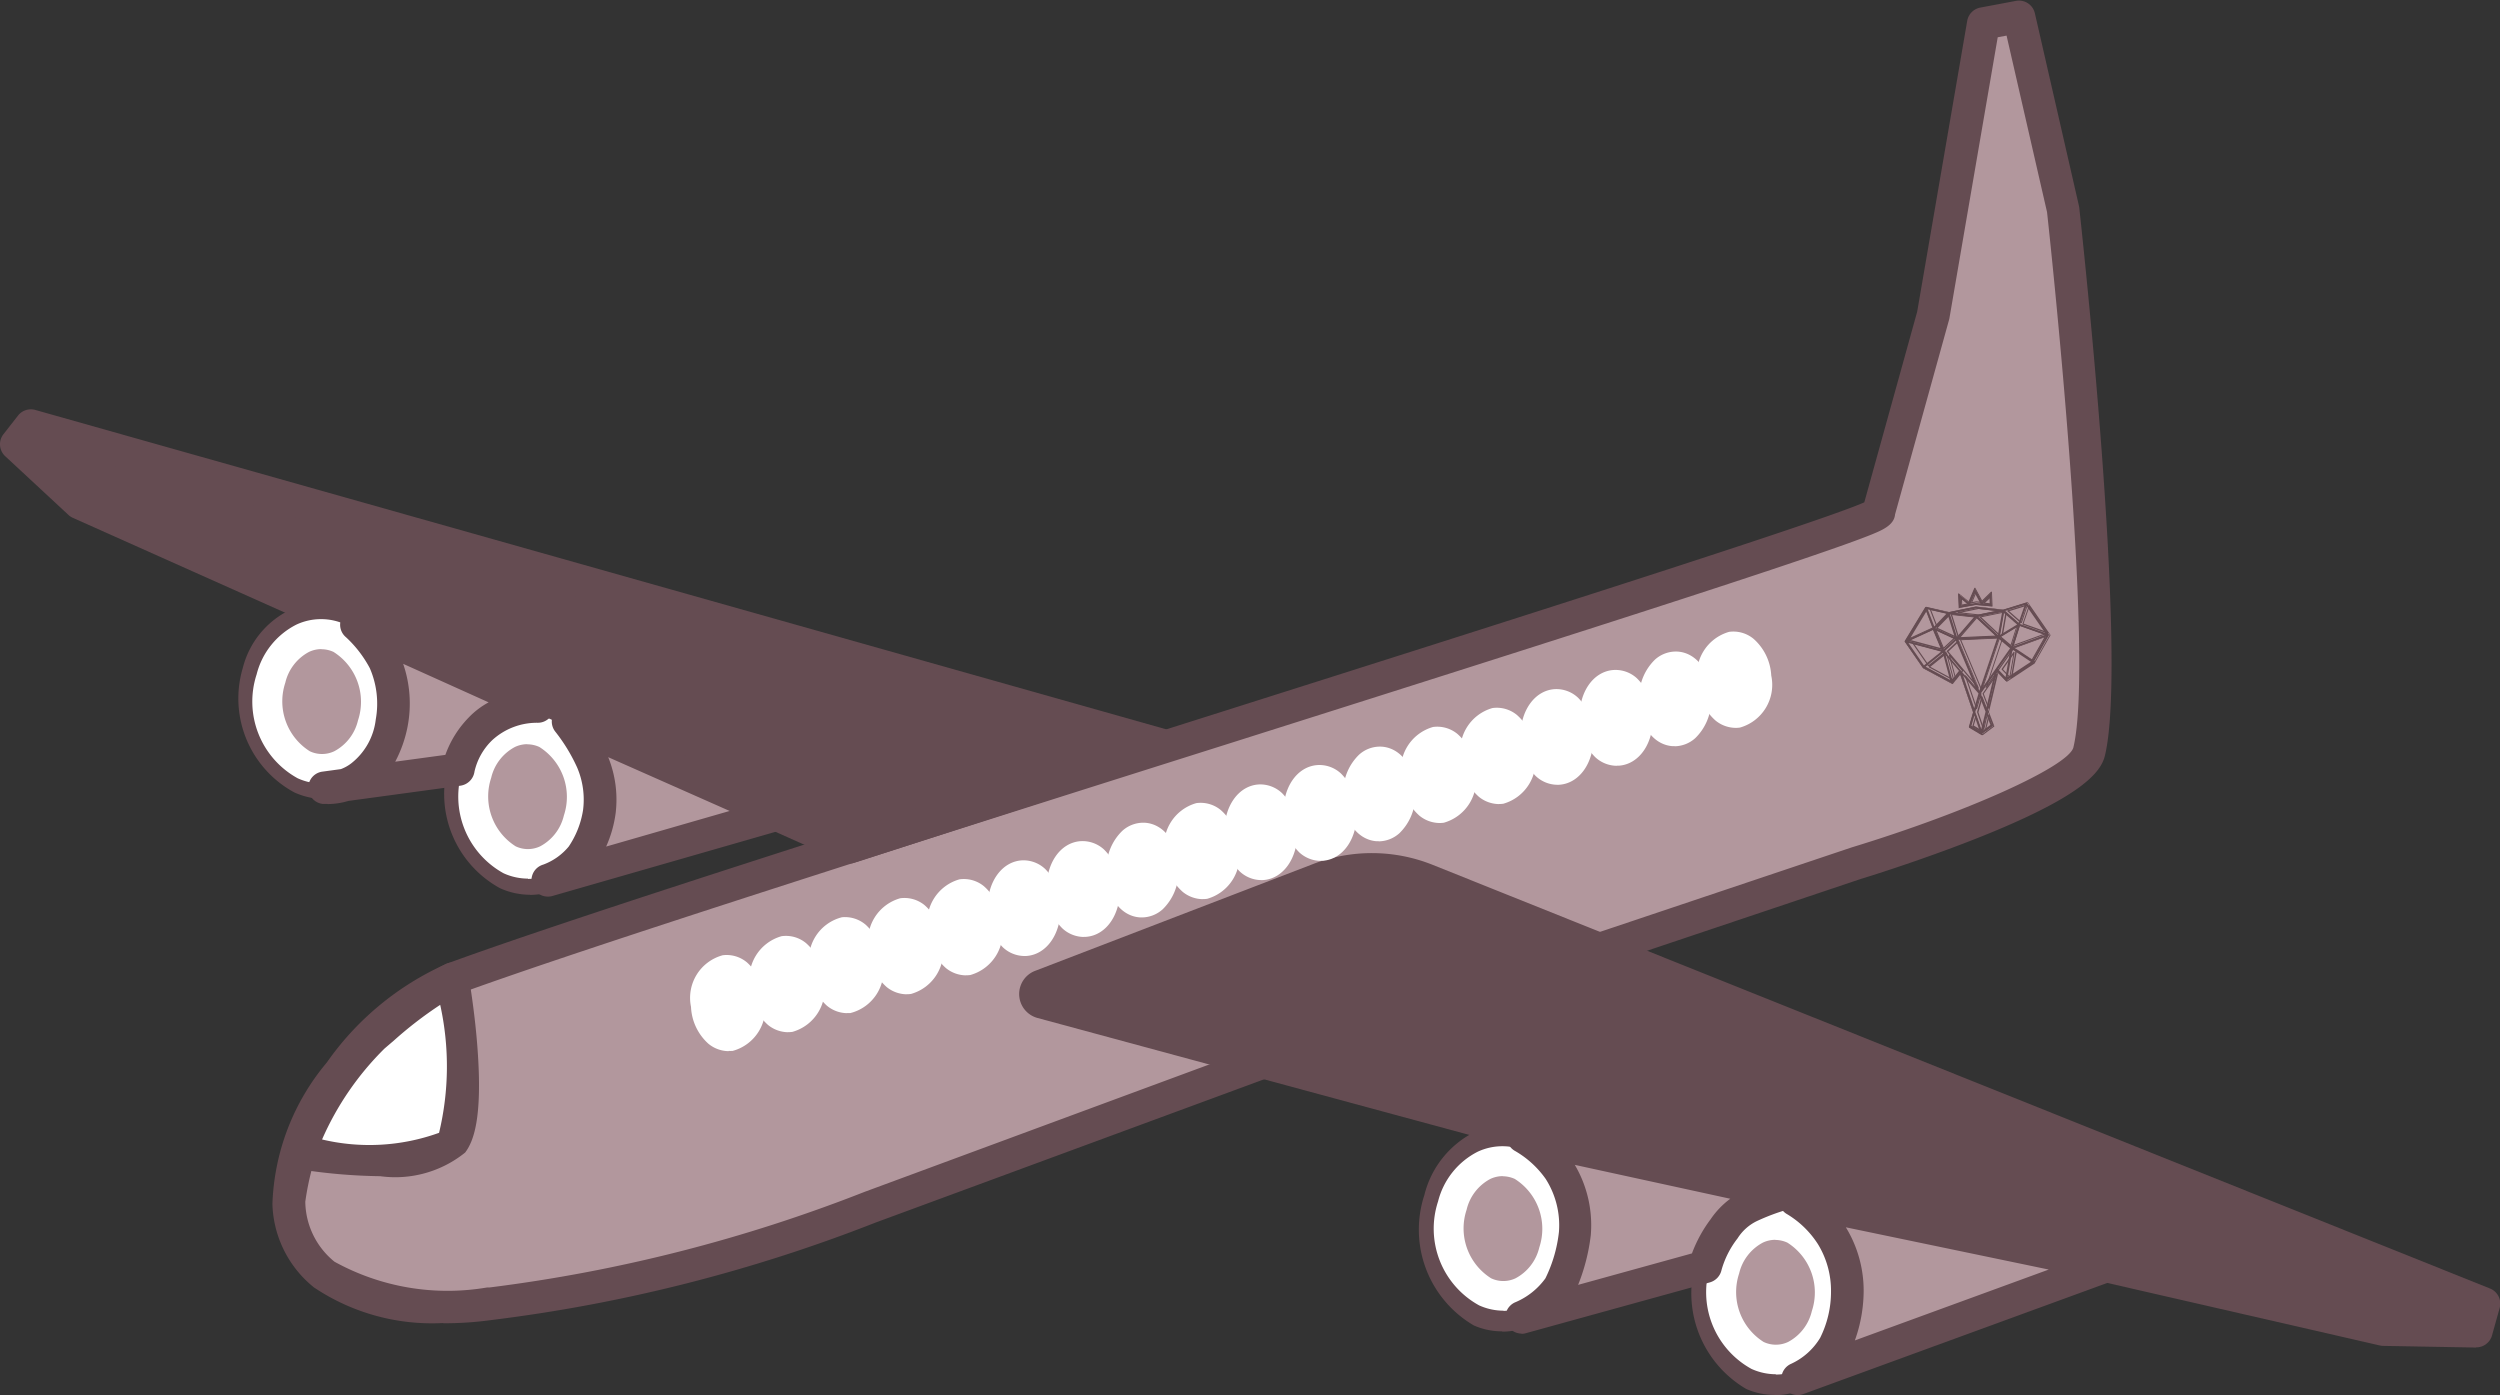 <?xml version="1.0" encoding="UTF-8"?>
<svg xmlns="http://www.w3.org/2000/svg" xmlns:xlink="http://www.w3.org/1999/xlink" id="Gruppe_87" data-name="Gruppe 87" width="42.123" height="23.506" viewBox="0 0 42.123 23.506">
  <rect x="0" y="0" width="42.123" height="23.506" fill="#333333" stroke="none"/>
  <defs>
    <clipPath id="clip-path">
      <rect id="Rechteck_44" data-name="Rechteck 44" width="42.123" height="23.506" fill="none"></rect>
    </clipPath>
  </defs>
  <g id="Gruppe_86" data-name="Gruppe 86" clip-path="url(#clip-path)">
    <path id="Pfad_4778" data-name="Pfad 4778" d="M75.325,18.712l-5.789,1.943L63,23.072A26.593,26.593,0,0,1,56.591,24.7s-3.246.517-3.38-1.7c-.079-1.312,1.458-3.3,2.761-3.774C60.51,17.566,80.059,11.61,80,11.371l.923-3.328.845-4.919.6-.113L83.1,6.258s.831,7.518.438,9.134c-.18.738-3.915,1.876-3.915,1.876Z" transform="translate(-48.342 -2.736)" fill="#b2979d" fill-rule="evenodd"></path>
    <path id="Pfad_4779" data-name="Pfad 4779" d="M53.077,22.292a3.571,3.571,0,0,1-2.179-.6,1.869,1.869,0,0,1-.7-1.407,3.911,3.911,0,0,1,.916-2.382,4.881,4.881,0,0,1,2.025-1.667c2.18-.8,7.713-2.55,13.064-4.246,4.961-1.572,10.083-3.2,10.817-3.526l.891-3.212.843-4.9a.275.275,0,0,1,.22-.224l.6-.113a.275.275,0,0,1,.32.209l.743,3.247a.272.272,0,0,1,.005.031c.034.309.832,7.585.432,9.23-.068.279-.379.692-2.191,1.406-.955.376-1.9.666-1.911.668l-4.294,1.442-.088-.261.088.261-5.789,1.944L60.359,20.6a26.621,26.621,0,0,1-6.481,1.643,5.81,5.81,0,0,1-.8.053M77.538,8.668c-.015.184-.227.269-.4.34-.154.062-.377.144-.681.25-.55.192-1.348.458-2.439.813-2.033.661-4.758,1.525-7.644,2.439C61.028,14.2,55.5,15.956,53.332,16.748a4.554,4.554,0,0,0-2.58,3.5,1.323,1.323,0,0,0,.492,1.011,3.945,3.945,0,0,0,2.57.434l.04,0a26.164,26.164,0,0,0,6.324-1.612l6.529-2.413,10.1-3.39c1.933-.589,3.64-1.358,3.735-1.681.369-1.516-.4-8.639-.443-9.023L79.417.6l-.149.028-.813,4.73a.267.267,0,0,1-.006.027Zm-.543.037h0m0,0h0m0,0h0Zm0,0h0Zm0,0h0Zm0,0h0m0,0h0m0,0h0Zm0,0h0m0,0h0" transform="translate(-45.608 0)" fill="#654c52"></path>
    <path id="Pfad_4780" data-name="Pfad 4780" d="M17.053,85.5,4.074,79.7,3.01,78.713l.24-.315,19.086,5.39Z" transform="translate(-2.735 -71.229)" fill="#654c52" fill-rule="evenodd"></path>
    <path id="Pfad_4781" data-name="Pfad 4781" d="M14.318,83.042a.275.275,0,0,1-.112-.024l-12.979-5.8a.274.274,0,0,1-.075-.05L.088,76.18a.275.275,0,0,1-.032-.368L.3,75.5a.275.275,0,0,1,.294-.1l19.086,5.39a.275.275,0,0,1,.01.527L14.4,83.029a.273.273,0,0,1-.085.013M1.494,76.734l12.841,5.738,4.319-1.4L.706,76Z" transform="translate(0 -68.493)" fill="#654c52"></path>
    <path id="Pfad_4782" data-name="Pfad 4782" d="M190.854,162.19a.143.143,0,0,0,.014.271l7.994,2.165,14.613,3.353,1.562.028.129-.462-17.812-7.137a2.488,2.488,0,0,0-1.816-.014l-4.684,1.8" transform="translate(-173.318 -145.577)" fill="#654c52" fill-rule="evenodd"></path>
    <path id="Pfad_4783" data-name="Pfad 4783" d="M212.3,165.542H212.3l-1.562-.028a.275.275,0,0,1-.057-.007l-14.613-3.353-.01,0-7.994-2.165a.418.418,0,0,1-.04-.794h0l4.684-1.8a2.755,2.755,0,0,1,2.017.015l17.812,7.137a.275.275,0,0,1,.163.33l-.129.462a.275.275,0,0,1-.265.2m-1.528-.578,1.32.024.005-.019-17.583-7.045a2.205,2.205,0,0,0-1.615-.012l-4.3,1.65,7.6,2.057Z" transform="translate(-170.583 -142.837)" fill="#654c52"></path>
    <path id="Pfad_4784" data-name="Pfad 4784" d="M47.678,113.432a1.6,1.6,0,0,1,.76,1.873,1.121,1.121,0,0,1-1.527.843,1.6,1.6,0,0,1-.76-1.873,1.121,1.121,0,0,1,1.527-.843" transform="translate(-41.873 -102.973)" fill="#b2979d" fill-rule="evenodd"></path>
    <path id="Pfad_4785" data-name="Pfad 4785" d="M45.429,114.514a1.238,1.238,0,0,1-.51-.112,1.8,1.8,0,0,1-.866-2.1,1.489,1.489,0,0,1,.775-.965,1.2,1.2,0,0,1,1.017,0,1.8,1.8,0,0,1,.866,2.1,1.489,1.489,0,0,1-.775.965,1.2,1.2,0,0,1-.507.113m-.094-2.9a.81.81,0,0,0-.344.077,1.1,1.1,0,0,0-.567.719,1.4,1.4,0,0,0,.653,1.644.822.822,0,0,0,.695,0,1.1,1.1,0,0,0,.567-.719,1.4,1.4,0,0,0-.653-1.644.853.853,0,0,0-.351-.077" transform="translate(-39.961 -101.051)" fill="#654c52"></path>
    <path id="Pfad_4786" data-name="Pfad 4786" d="M265.229,209.494a1.678,1.678,0,0,1,.731,1.975,1.176,1.176,0,0,1-1.556.945,1.678,1.678,0,0,1-.731-1.975,1.176,1.176,0,0,1,1.556-.945" transform="translate(-239.496 -190.256)" fill="#b2979d" fill-rule="evenodd"></path>
    <path id="Pfad_4787" data-name="Pfad 4787" d="M262.974,210.846a1.168,1.168,0,0,1-.48-.1,1.869,1.869,0,0,1-.833-2.195,1.623,1.623,0,0,1,.834-1.057,1.156,1.156,0,0,1,.977-.007,1.869,1.869,0,0,1,.833,2.195,1.623,1.623,0,0,1-.834,1.057,1.172,1.172,0,0,1-.5.112m.017-3.1a.8.8,0,0,0-.34.078,1.255,1.255,0,0,0-.633.821,1.491,1.491,0,0,0,.629,1.755.779.779,0,0,0,.668-.005,1.255,1.255,0,0,0,.633-.821,1.491,1.491,0,0,0-.629-1.755.8.8,0,0,0-.328-.072" transform="translate(-237.662 -188.414)" fill="#654c52"></path>
    <path id="Pfad_4788" data-name="Pfad 4788" d="M315.429,221.2a1.678,1.678,0,0,1,.731,1.975,1.176,1.176,0,0,1-1.556.945,1.678,1.678,0,0,1-.731-1.975,1.176,1.176,0,0,1,1.556-.945" transform="translate(-285.105 -200.892)" fill="#b2979d" fill-rule="evenodd"></path>
    <path id="Pfad_4789" data-name="Pfad 4789" d="M313.174,222.554a1.167,1.167,0,0,1-.48-.1,1.869,1.869,0,0,1-.833-2.195,1.622,1.622,0,0,1,.834-1.057,1.157,1.157,0,0,1,.977-.007,1.869,1.869,0,0,1,.833,2.195,1.623,1.623,0,0,1-.834,1.057,1.171,1.171,0,0,1-.5.112m.017-3.1a.8.8,0,0,0-.34.078,1.255,1.255,0,0,0-.633.821,1.491,1.491,0,0,0,.628,1.755.78.78,0,0,0,.668-.005,1.255,1.255,0,0,0,.633-.821,1.491,1.491,0,0,0-.628-1.755.8.8,0,0,0-.328-.073" transform="translate(-283.271 -199.051)" fill="#654c52"></path>
    <path id="Pfad_4790" data-name="Pfad 4790" d="M85.607,130.808a1.611,1.611,0,0,1,.756,1.886,1.127,1.127,0,0,1-1.531.856,1.61,1.61,0,0,1-.756-1.886,1.127,1.127,0,0,1,1.531-.856" transform="translate(-76.33 -118.761)" fill="#b2979d" fill-rule="evenodd"></path>
    <path id="Pfad_4791" data-name="Pfad 4791" d="M83.357,131.924a1.229,1.229,0,0,1-.506-.111,1.81,1.81,0,0,1-.862-2.114,1.506,1.506,0,0,1,.783-.977,1.2,1.2,0,0,1,1.012,0,1.81,1.81,0,0,1,.862,2.114,1.506,1.506,0,0,1-.783.977,1.192,1.192,0,0,1-.506.113m-.08-2.929a.81.81,0,0,0-.343.077,1.123,1.123,0,0,0-.575.732,1.415,1.415,0,0,0,.65,1.658.818.818,0,0,0,.691,0,1.123,1.123,0,0,0,.575-.732,1.415,1.415,0,0,0-.65-1.658.846.846,0,0,0-.348-.076" transform="translate(-74.427 -116.848)" fill="#654c52"></path>
    <path id="Pfad_4792" data-name="Pfad 4792" d="M50.583,116.88a1.235,1.235,0,0,1,.552,1.452.865.865,0,0,1-1.155.683,1.235,1.235,0,0,1-.552-1.452.865.865,0,0,1,1.155-.683" transform="translate(-44.861 -106.131)" fill="#b2979d" fill-rule="evenodd"></path>
    <path id="Pfad_4793" data-name="Pfad 4793" d="M47.778,116.836a1,1,0,0,1-.411-.09,1.475,1.475,0,0,1-.691-1.75,1.292,1.292,0,0,1,.67-.839.983.983,0,0,1,.831,0h0a1.475,1.475,0,0,1,.691,1.75,1.292,1.292,0,0,1-.669.839.992.992,0,0,1-.42.094m-.012-2.27a.489.489,0,0,0-.208.047.793.793,0,0,0-.4.52.994.994,0,0,0,.413,1.154.481.481,0,0,0,.412,0,.793.793,0,0,0,.4-.52.994.994,0,0,0-.413-1.154.494.494,0,0,0-.2-.045" transform="translate(-42.352 -103.633)" fill="#fff"></path>
    <path id="Pfad_4794" data-name="Pfad 4794" d="M88.521,134.39a1.235,1.235,0,0,1,.552,1.452.865.865,0,0,1-1.155.683,1.235,1.235,0,0,1-.552-1.452.865.865,0,0,1,1.155-.683" transform="translate(-79.33 -122.04)" fill="#b2979d" fill-rule="evenodd"></path>
    <path id="Pfad_4795" data-name="Pfad 4795" d="M85.716,134.346a1,1,0,0,1-.411-.09,1.475,1.475,0,0,1-.691-1.749,1.292,1.292,0,0,1,.67-.839.983.983,0,0,1,.831,0h0a1.475,1.475,0,0,1,.691,1.75,1.291,1.291,0,0,1-.67.839.992.992,0,0,1-.42.094m-.012-2.27a.49.49,0,0,0-.208.047.793.793,0,0,0-.4.52.994.994,0,0,0,.413,1.154.481.481,0,0,0,.412,0,.793.793,0,0,0,.4-.52.994.994,0,0,0-.413-1.154.494.494,0,0,0-.2-.045" transform="translate(-76.82 -119.542)" fill="#fff"></path>
    <path id="Pfad_4796" data-name="Pfad 4796" d="M268.2,214a1.235,1.235,0,0,1,.552,1.452.865.865,0,0,1-1.155.683,1.235,1.235,0,0,1-.552-1.452A.865.865,0,0,1,268.2,214" transform="translate(-242.578 -194.368)" fill="#b2979d" fill-rule="evenodd"></path>
    <path id="Pfad_4797" data-name="Pfad 4797" d="M265.4,213.953a1,1,0,0,1-.411-.09,1.474,1.474,0,0,1-.691-1.75,1.292,1.292,0,0,1,.669-.839.984.984,0,0,1,.831,0h0a1.475,1.475,0,0,1,.691,1.749,1.292,1.292,0,0,1-.67.839.991.991,0,0,1-.42.094m-.012-2.27a.489.489,0,0,0-.208.047.793.793,0,0,0-.4.52.993.993,0,0,0,.413,1.154.481.481,0,0,0,.412,0,.794.794,0,0,0,.4-.52.994.994,0,0,0-.413-1.154.5.5,0,0,0-.2-.045" transform="translate(-240.068 -191.869)" fill="#fff"></path>
    <path id="Pfad_4798" data-name="Pfad 4798" d="M318.4,225.705a1.235,1.235,0,0,1,.552,1.452.865.865,0,0,1-1.155.683,1.235,1.235,0,0,1-.552-1.452.865.865,0,0,1,1.155-.683" transform="translate(-288.187 -205.004)" fill="#b2979d" fill-rule="evenodd"></path>
    <path id="Pfad_4799" data-name="Pfad 4799" d="M315.6,225.661a1,1,0,0,1-.411-.09,1.475,1.475,0,0,1-.691-1.75,1.292,1.292,0,0,1,.67-.839.984.984,0,0,1,.831,0,1.475,1.475,0,0,1,.691,1.75,1.292,1.292,0,0,1-.669.839.99.99,0,0,1-.42.095m-.012-2.27a.49.49,0,0,0-.208.047.793.793,0,0,0-.4.52.994.994,0,0,0,.413,1.154.482.482,0,0,0,.412,0,.793.793,0,0,0,.4-.52.993.993,0,0,0-.413-1.154.494.494,0,0,0-.2-.045" transform="translate(-285.678 -202.506)" fill="#fff"></path>
    <path id="Pfad_4800" data-name="Pfad 4800" d="M59.85,117.9l2.249-.306a1.306,1.306,0,0,1,.37-.684,1.383,1.383,0,0,1,.964-.377l-3.042-1.371a2.221,2.221,0,0,1,.463.607,1.769,1.769,0,0,1,.121,1.041,1.377,1.377,0,0,1-.508.894.935.935,0,0,1-.618.2" transform="translate(-54.377 -104.628)" fill="#b2979d" fill-rule="evenodd"></path>
    <path id="Pfad_4801" data-name="Pfad 4801" d="M57.172,115.447c-.04,0-.066,0-.076,0a.274.274,0,0,1-.008-.545l.307-.042a.662.662,0,0,0,.179-.1,1.1,1.1,0,0,0,.409-.735,1.5,1.5,0,0,0-.1-.866,1.966,1.966,0,0,0-.4-.52.274.274,0,0,1,.3-.455l3.042,1.371a.274.274,0,0,1-.123.524,1.116,1.116,0,0,0-.755.292,1.058,1.058,0,0,0-.3.529.279.279,0,0,1-.235.239l-1.891.257a1.211,1.211,0,0,1-.348.053m-.047-.276h0Zm1.319-2.087a2.061,2.061,0,0,1,.075,1.055,2.13,2.13,0,0,1-.209.594l.845-.115a1.743,1.743,0,0,1,.39-.626,1.359,1.359,0,0,1,.339-.259Z" transform="translate(-51.652 -101.901)" fill="#654c52"></path>
    <path id="Pfad_4802" data-name="Pfad 4802" d="M100.953,135.622l3.863-1.111-3.524-1.563a3.144,3.144,0,0,1,.4.667,1.64,1.64,0,0,1,.122.847,1.766,1.766,0,0,1-.3.765,1.267,1.267,0,0,1-.564.395" transform="translate(-91.721 -120.79)" fill="#b2979d" fill-rule="evenodd"></path>
    <path id="Pfad_4803" data-name="Pfad 4803" d="M98.218,133.163a.275.275,0,0,1-.079-.539,1.01,1.01,0,0,0,.43-.305,1.518,1.518,0,0,0,.241-.614,1.374,1.374,0,0,0-.1-.718,2.9,2.9,0,0,0-.365-.6.275.275,0,0,1,.325-.425l3.524,1.563a.275.275,0,0,1-.035.516l-3.863,1.111a.275.275,0,0,1-.076.011m1.014-2.349a1.908,1.908,0,0,1,.126.937,2.036,2.036,0,0,1-.161.569l2.081-.6Z" transform="translate(-88.986 -118.056)" fill="#654c52"></path>
    <path id="Pfad_4804" data-name="Pfad 4804" d="M57.7,180.364a6.41,6.41,0,0,0-1.327.963,5.338,5.338,0,0,0-1.258,1.965s2.181.356,2.575-.17.01-2.758.01-2.758" transform="translate(-50.071 -163.87)" fill="#fff" fill-rule="evenodd"></path>
    <path id="Pfad_4805" data-name="Pfad 4805" d="M53.746,180.955a9.342,9.342,0,0,1-1.414-.125.275.275,0,0,1-.218-.355,5.55,5.55,0,0,1,1.342-2.091l.156-.133a5.809,5.809,0,0,1,1.223-.865.275.275,0,0,1,.4.2c0,.023.1.578.146,1.208.091,1.211-.075,1.585-.207,1.762a1.875,1.875,0,0,1-1.425.4m-.987-.62a3.452,3.452,0,0,0,1.972-.112,4.81,4.81,0,0,0,.019-2.156,6.565,6.565,0,0,0-.779.6l-.159.136a4.94,4.94,0,0,0-1.052,1.531" transform="translate(-47.336 -161.137)" fill="#654c52"></path>
    <path id="Pfad_4806" data-name="Pfad 4806" d="M280.373,212.452l3.1-.857a1.754,1.754,0,0,1,.318-.641,1.063,1.063,0,0,1,.419-.372,3.16,3.16,0,0,1,.594-.218l-4.407-.959a1.881,1.881,0,0,1,.608.556,1.723,1.723,0,0,1,.27,1.077,2.585,2.585,0,0,1-.27.9,1.471,1.471,0,0,1-.628.511" transform="translate(-254.734 -190.257)" fill="#b2979d" fill-rule="evenodd"></path>
    <path id="Pfad_4807" data-name="Pfad 4807" d="M277.637,209.992a.275.275,0,0,1-.1-.531,1.2,1.2,0,0,0,.5-.4,2.352,2.352,0,0,0,.228-.783,1.451,1.451,0,0,0-.224-.893,1.622,1.622,0,0,0-.51-.467.275.275,0,0,1,.187-.512l4.389.955a.246.246,0,0,1,.184.114.275.275,0,0,1-.191.432,3.516,3.516,0,0,0-.506.192.793.793,0,0,0-.319.288,1.547,1.547,0,0,0-.27.531.28.28,0,0,1-.2.212l-3.1.856a.272.272,0,0,1-.073.01m.9-2.847a2,2,0,0,1,.269,1.189,3.289,3.289,0,0,1-.213.833l1.918-.53a2.3,2.3,0,0,1,.317-.579,1.415,1.415,0,0,1,.329-.342Z" transform="translate(-251.998 -187.522)" fill="#654c52"></path>
    <path id="Pfad_4808" data-name="Pfad 4808" d="M330.807,224.125l5.23-1.912-5.274-1.1a1.849,1.849,0,0,1,.621.6,1.762,1.762,0,0,1,.26.945,2.009,2.009,0,0,1-.22.912,1.383,1.383,0,0,1-.615.55" transform="translate(-300.515 -200.894)" fill="#b2979d" fill-rule="evenodd"></path>
    <path id="Pfad_4809" data-name="Pfad 4809" d="M328.072,221.665a.275.275,0,0,1-.114-.526,1.116,1.116,0,0,0,.491-.438,1.737,1.737,0,0,0,.183-.777,1.5,1.5,0,0,0-.219-.8,1.589,1.589,0,0,0-.517-.505.275.275,0,0,1,.187-.511l5.274,1.1a.275.275,0,0,1,.038.528l-5.23,1.912a.276.276,0,0,1-.094.017m.811-2.827a2.046,2.046,0,0,1,.3,1.092,2.5,2.5,0,0,1-.148.814l3.267-1.194Z" transform="translate(-297.781 -198.159)" fill="#654c52"></path>
    <path id="Pfad_4810" data-name="Pfad 4810" d="M131.325,179.757c.15-.02.288.171.309.426s-.083.477-.233.5-.288-.171-.309-.426.083-.477.233-.5" transform="translate(-119.101 -163.318)" fill="#fff" fill-rule="evenodd"></path>
    <path id="Pfad_4811" data-name="Pfad 4811" d="M127.922,177.573a.541.541,0,0,1-.341-.124.886.886,0,0,1-.294-.622.744.744,0,0,1,.535-.87.533.533,0,0,1,.407.12.886.886,0,0,1,.294.622.744.744,0,0,1-.535.87.5.5,0,0,1-.066,0m-.055-1.272h0Z" transform="translate(-115.644 -159.862)" fill="#fff"></path>
    <path id="Pfad_4812" data-name="Pfad 4812" d="M142.243,176.266c.15-.022.29.167.313.422s-.08.478-.229.5-.29-.167-.313-.422.08-.478.229-.5" transform="translate(-129.024 -160.146)" fill="#fff" fill-rule="evenodd"></path>
    <path id="Pfad_4813" data-name="Pfad 4813" d="M138.836,174.071a.543.543,0,0,1-.337-.121.884.884,0,0,1-.3-.62.747.747,0,0,1,.527-.877.532.532,0,0,1,.41.115.884.884,0,0,1,.3.62.747.747,0,0,1-.527.877.5.5,0,0,1-.073.005" transform="translate(-125.557 -156.679)" fill="#fff"></path>
    <path id="Pfad_4814" data-name="Pfad 4814" d="M153.178,172.764c.15-.017.286.176.3.431s-.088.476-.238.493-.286-.176-.3-.431.088-.476.238-.493" transform="translate(-138.952 -156.965)" fill="#fff" fill-rule="evenodd"></path>
    <path id="Pfad_4815" data-name="Pfad 4815" d="M149.782,170.594a.54.54,0,0,1-.345-.129.887.887,0,0,1-.287-.625.74.74,0,0,1,.544-.862.537.537,0,0,1,.4.126.888.888,0,0,1,.287.625.74.74,0,0,1-.544.863.535.535,0,0,1-.058,0" transform="translate(-135.508 -153.523)" fill="#fff"></path>
    <path id="Pfad_4816" data-name="Pfad 4816" d="M164.086,169.273c.15-.022.29.167.313.422s-.08.478-.229.5-.29-.167-.313-.422.08-.478.229-.5" transform="translate(-148.87 -153.792)" fill="#fff" fill-rule="evenodd"></path>
    <path id="Pfad_4817" data-name="Pfad 4817" d="M160.679,167.079a.542.542,0,0,1-.336-.121.884.884,0,0,1-.3-.62.747.747,0,0,1,.527-.877h0a.535.535,0,0,1,.409.115.884.884,0,0,1,.3.62.747.747,0,0,1-.527.877.493.493,0,0,1-.073.005m-.01-.927h0m-.05-.345h0Z" transform="translate(-145.402 -150.326)" fill="#fff"></path>
    <path id="Pfad_4818" data-name="Pfad 4818" d="M175.013,165.781c.15-.022.29.167.313.422s-.08.478-.229.5-.29-.167-.313-.422.08-.478.229-.5" transform="translate(-158.798 -150.62)" fill="#fff" fill-rule="evenodd"></path>
    <path id="Pfad_4819" data-name="Pfad 4819" d="M171.606,163.587a.542.542,0,0,1-.336-.121.884.884,0,0,1-.3-.62.747.747,0,0,1,.527-.877.533.533,0,0,1,.41.115.884.884,0,0,1,.3.62.747.747,0,0,1-.527.877.513.513,0,0,1-.073.005" transform="translate(-155.33 -147.153)" fill="#fff"></path>
    <path id="Pfad_4820" data-name="Pfad 4820" d="M185.967,162.262c.151-.007.278.2.286.451s-.109.469-.259.476-.278-.2-.286-.451.109-.469.259-.476" transform="translate(-168.725 -147.424)" fill="#fff" fill-rule="evenodd"></path>
    <path id="Pfad_4821" data-name="Pfad 4821" d="M182.583,160.129a.537.537,0,0,1-.366-.149.9.9,0,0,1-.255-.635c-.013-.456.239-.812.586-.828h0a.534.534,0,0,1,.388.149.9.9,0,0,1,.255.635c.013.456-.239.812-.586.828h-.023" transform="translate(-165.322 -144.021)" fill="#fff"></path>
    <path id="Pfad_4822" data-name="Pfad 4822" d="M196.857,158.75c.15-.011.282.187.294.443s-.1.472-.251.483-.282-.187-.294-.443.1-.472.251-.483" transform="translate(-178.627 -144.232)" fill="#fff" fill-rule="evenodd"></path>
    <path id="Pfad_4823" data-name="Pfad 4823" d="M193.467,156.6a.538.538,0,0,1-.357-.141.894.894,0,0,1-.268-.631c-.021-.455.224-.817.57-.842a.534.534,0,0,1,.394.139.894.894,0,0,1,.268.631c.021.455-.224.817-.57.842h-.037m-.031-1.271h0Z" transform="translate(-175.206 -140.813)" fill="#fff"></path>
    <path id="Pfad_4824" data-name="Pfad 4824" d="M207.8,155.237c.15.011.262.228.25.483s-.144.454-.294.443-.262-.228-.25-.483.144-.454.294-.443" transform="translate(-188.533 -141.041)" fill="#fff" fill-rule="evenodd"></path>
    <path id="Pfad_4825" data-name="Pfad 4825" d="M204.448,153.174h-.037c-.34-.025-.581-.384-.559-.833a.883.883,0,0,1,.266-.624.527.527,0,0,1,.388-.137c.34.026.581.384.56.833a.884.884,0,0,1-.266.624.528.528,0,0,1-.35.138" transform="translate(-185.209 -137.717)" fill="#fff"></path>
    <path id="Pfad_4826" data-name="Pfad 4826" d="M218.646,151.747c.15-.022.29.167.313.422s-.08.478-.229.5-.29-.167-.313-.422.08-.478.229-.5" transform="translate(-198.441 -137.869)" fill="#fff" fill-rule="evenodd"></path>
    <path id="Pfad_4827" data-name="Pfad 4827" d="M215.239,149.553a.542.542,0,0,1-.336-.121.884.884,0,0,1-.3-.62.747.747,0,0,1,.527-.877.533.533,0,0,1,.41.115.884.884,0,0,1,.3.62.747.747,0,0,1-.527.877.5.5,0,0,1-.073.005" transform="translate(-194.973 -134.403)" fill="#fff"></path>
    <path id="Pfad_4828" data-name="Pfad 4828" d="M229.6,148.228c.151-.007.278.2.286.451s-.109.469-.259.476-.278-.2-.286-.451.109-.469.259-.476" transform="translate(-208.368 -134.673)" fill="#fff" fill-rule="evenodd"></path>
    <path id="Pfad_4829" data-name="Pfad 4829" d="M226.217,146.1a.537.537,0,0,1-.366-.149.9.9,0,0,1-.255-.635c-.013-.456.239-.812.586-.828h0a.535.535,0,0,1,.388.149.9.9,0,0,1,.255.635c.013.456-.239.812-.586.828h-.023" transform="translate(-204.966 -131.271)" fill="#fff"></path>
    <path id="Pfad_4830" data-name="Pfad 4830" d="M240.49,144.716c.15-.011.282.187.294.443s-.1.472-.251.483-.282-.187-.294-.443.1-.472.251-.483" transform="translate(-218.27 -131.482)" fill="#fff" fill-rule="evenodd"></path>
    <path id="Pfad_4831" data-name="Pfad 4831" d="M237.1,142.567a.539.539,0,0,1-.357-.141.9.9,0,0,1-.268-.631c-.021-.455.224-.817.57-.842h0a.533.533,0,0,1,.395.139.893.893,0,0,1,.268.631c.021.455-.224.817-.57.842H237.1" transform="translate(-214.849 -128.062)" fill="#fff"></path>
    <path id="Pfad_4832" data-name="Pfad 4832" d="M251.437,141.2c.15.011.262.228.25.483s-.144.454-.294.443-.262-.228-.25-.483.144-.454.294-.443" transform="translate(-228.176 -128.291)" fill="#fff" fill-rule="evenodd"></path>
    <path id="Pfad_4833" data-name="Pfad 4833" d="M248.08,139.14h-.037c-.34-.026-.581-.384-.56-.833a.884.884,0,0,1,.266-.624.524.524,0,0,1,.388-.136h0c.34.026.581.384.56.833a.885.885,0,0,1-.266.624.529.529,0,0,1-.351.138" transform="translate(-224.851 -124.966)" fill="#fff"></path>
    <path id="Pfad_4834" data-name="Pfad 4834" d="M262.279,137.713c.15-.022.29.167.313.422s-.08.478-.229.5-.29-.167-.313-.422.08-.478.229-.5" transform="translate(-238.084 -125.118)" fill="#fff" fill-rule="evenodd"></path>
    <path id="Pfad_4835" data-name="Pfad 4835" d="M258.872,135.519a.543.543,0,0,1-.337-.121.884.884,0,0,1-.3-.62.748.748,0,0,1,.527-.877h0a.534.534,0,0,1,.409.116.884.884,0,0,1,.3.62.748.748,0,0,1-.527.877.5.5,0,0,1-.073.005" transform="translate(-234.616 -121.652)" fill="#fff"></path>
    <path id="Pfad_4836" data-name="Pfad 4836" d="M273.206,134.222c.15-.022.29.167.313.422s-.08.478-.229.5-.29-.167-.313-.422.08-.478.229-.5" transform="translate(-248.011 -121.947)" fill="#fff" fill-rule="evenodd"></path>
    <path id="Pfad_4837" data-name="Pfad 4837" d="M269.8,132.028a.542.542,0,0,1-.337-.121.884.884,0,0,1-.3-.62.748.748,0,0,1,.527-.877.534.534,0,0,1,.41.115.884.884,0,0,1,.3.62.748.748,0,0,1-.527.877.505.505,0,0,1-.073.005m-.06-1.272h0Z" transform="translate(-244.543 -118.48)" fill="#fff"></path>
    <path id="Pfad_4838" data-name="Pfad 4838" d="M284.161,130.7c.15-.007.278.2.286.451s-.109.469-.259.476-.278-.2-.286-.451.109-.469.259-.476" transform="translate(-257.94 -118.751)" fill="#fff" fill-rule="evenodd"></path>
    <path id="Pfad_4839" data-name="Pfad 4839" d="M280.777,128.571a.537.537,0,0,1-.366-.149.9.9,0,0,1-.255-.635c-.013-.456.239-.812.586-.828h0a.534.534,0,0,1,.388.149.9.9,0,0,1,.255.635c.013.456-.239.812-.586.828h-.023" transform="translate(-254.537 -115.348)" fill="#fff"></path>
    <path id="Pfad_4840" data-name="Pfad 4840" d="M295.05,127.191c.15-.011.282.187.294.443s-.1.472-.251.483-.282-.187-.294-.443.1-.472.251-.483" transform="translate(-267.841 -115.559)" fill="#fff" fill-rule="evenodd"></path>
    <path id="Pfad_4841" data-name="Pfad 4841" d="M291.66,125.041a.538.538,0,0,1-.357-.141.894.894,0,0,1-.268-.631c-.021-.455.224-.817.57-.842h0a.533.533,0,0,1,.395.139.893.893,0,0,1,.268.631c.021.455-.224.817-.57.842h-.037" transform="translate(-264.42 -112.138)" fill="#fff"></path>
    <path id="Pfad_4842" data-name="Pfad 4842" d="M306,123.678c.15.011.262.228.25.483s-.144.454-.294.443-.262-.228-.25-.483.144-.454.294-.443" transform="translate(-277.747 -112.368)" fill="#fff" fill-rule="evenodd"></path>
    <path id="Pfad_4843" data-name="Pfad 4843" d="M302.641,121.615H302.6c-.34-.026-.581-.384-.56-.833a.884.884,0,0,1,.266-.624.525.525,0,0,1,.388-.136h0c.34.026.581.384.559.833a.885.885,0,0,1-.266.624.529.529,0,0,1-.351.138" transform="translate(-274.422 -109.043)" fill="#fff"></path>
    <path id="Pfad_4844" data-name="Pfad 4844" d="M316.839,120.188c.15-.022.29.167.313.422s-.08.478-.229.5-.289-.167-.313-.422.08-.478.229-.5" transform="translate(-287.654 -109.196)" fill="#fff" fill-rule="evenodd"></path>
    <path id="Pfad_4845" data-name="Pfad 4845" d="M313.432,117.994a.542.542,0,0,1-.337-.121.884.884,0,0,1-.3-.62.748.748,0,0,1,.527-.877h0a.534.534,0,0,1,.409.116.884.884,0,0,1,.3.62.748.748,0,0,1-.527.877.5.5,0,0,1-.073.005" transform="translate(-284.187 -105.73)" fill="#fff"></path>
    <path id="Pfad_4846" data-name="Pfad 4846" d="M353,111l-.4.124-.462-.053-.456.094-.388-.088-.352.58.309.447.487.262.135-.172.224.658-.071.248.21.126.194-.145-.091-.237.161-.676.15.157.462-.305.267-.473Zm.313.515-.422-.15.106-.306Zm-1.054.917.273-.817.189.16Zm-.641-.607.19-.179.335.8Zm.055-.608.114.367-.323-.149Zm1.167.157-.292.176.065-.374Zm-.1.368-.182-.155.284-.172Zm-.224-.192-.329-.305.4-.08Zm-.671.083.658-.029-.3.887Zm.64-.064-.626.028.293-.338Zm-.659.012-.117-.378.405.044Zm-.038.04-.184.172-.133-.318Zm-.36-.158.139.334-.55-.146Zm1.456-.065.425.151-.534.194Zm-.02-.053-.225-.2.329-.1Zm-.373-.2-.343.07-.352-.039.345-.071Zm-.841.046-.206.215-.11-.287Zm-.348-.057.113.3-.4.186Zm-.294.55.552.146-.29.233Zm.29.4.29-.233.121.455Zm.337-.194.225.265-.115.147Zm.294.345.26.3-.072.25Zm.141.844.05-.173.086.255Zm.165.058-.1-.29.073-.256.1.251Zm.155-.072-.124.093.061-.257Zm-.07-.284-.093-.244.229-.325Zm.325-.521-.128-.134.2-.285Zm.036,0,.081-.464.31.206Zm.415-.283-.31-.207.538-.194Z" transform="translate(-318.853 -100.851)" fill="#654c52"></path>
    <path id="Pfad_4847" data-name="Pfad 4847" d="M352.148,113.146h0l-.21-.126a.009.009,0,0,1,0-.01l.07-.245-.218-.64-.125.159a.009.009,0,0,1-.011,0l-.487-.262,0,0-.309-.447a.009.009,0,0,1,0-.01l.352-.58a.009.009,0,0,1,.01,0l.386.088.454-.093h0l.46.053.4-.124a.009.009,0,0,1,.01,0l.379.548a.009.009,0,0,1,0,.01l-.267.473,0,0-.462.305a.009.009,0,0,1-.012,0l-.138-.145-.157.657.089.234a.009.009,0,0,1,0,.011l-.193.145-.005,0m-.2-.14.2.12.183-.137-.088-.231a.009.009,0,0,1,0-.005l.161-.676a.009.009,0,0,1,.007-.007.009.009,0,0,1,.009,0l.144.152.454-.3.263-.466-.372-.538-.395.122h0l-.46-.053-.455.093h0L351.21,111l-.345.569.3.44.479.258.13-.166a.01.01,0,0,1,.009,0,.009.009,0,0,1,.007.006l.224.658a.009.009,0,0,1,0,.005Zm.166.079h0l-.136-.082a.009.009,0,0,1,0-.01l.05-.173a.009.009,0,0,1,.009-.007h0a.009.009,0,0,1,.009.006l.086.255a.009.009,0,0,1,0,.01l-.006,0m-.125-.1.109.065-.069-.2Zm.186.092,0,0a.009.009,0,0,1,0-.01l.061-.257a.009.009,0,0,1,.008-.007h0a.009.009,0,0,1,.009.006l.062.164a.009.009,0,0,1,0,.011l-.124.093-.005,0m.063-.235-.049.2.1-.073Zm-.095.214a.009.009,0,0,1-.009-.006l-.1-.29a.009.009,0,0,1,0-.005l.073-.256a.009.009,0,0,1,.008-.007.011.011,0,0,1,.009.006l.1.251a.009.009,0,0,1,0,.005l-.07.3a.009.009,0,0,1-.008.007h0m-.089-.3.087.258.062-.262-.085-.223Zm-.029-.048a.009.009,0,0,1-.009-.006l-.188-.554a.009.009,0,0,1,.016-.009l.26.3a.009.009,0,0,1,0,.008l-.072.25a.009.009,0,0,1-.009.007h0m-.164-.521.164.482.062-.217Zm.367.514a.009.009,0,0,1-.008-.006l-.093-.244a.009.009,0,0,1,0-.009l.229-.325a.009.009,0,0,1,.016.007l-.136.569a.009.009,0,0,1-.008.007h0m-.082-.252.081.212.118-.494Zm-.032-.044a.009.009,0,0,1-.008-.006l-.361-.858a.009.009,0,0,1,0-.008.009.009,0,0,1,.007,0l.658-.029a.009.009,0,0,1,.008,0,.009.009,0,0,1,0,.008l-.3.887a.009.009,0,0,1-.008.006Zm-.347-.858.346.823.286-.852Zm.289.81a.009.009,0,0,1-.007,0l-.525-.617a.009.009,0,0,1,0-.013l.19-.179a.009.009,0,0,1,.008,0,.009.009,0,0,1,.006.005l.335.8a.009.009,0,0,1,0,.011h0m-.513-.626.481.566-.307-.729Zm.628.615h0a.009.009,0,0,1,0-.011l.273-.817a.009.009,0,0,1,.006-.006.009.009,0,0,1,.008,0l.189.16a.009.009,0,0,1,0,.012l-.462.657a.009.009,0,0,1-.007,0m.278-.81-.249.745.421-.6Zm-.831.688h0l-.411-.222a.009.009,0,0,1,0-.007.009.009,0,0,1,0-.008l.29-.233a.009.009,0,0,1,.009,0,.009.009,0,0,1,.006.006l.121.455a.009.009,0,0,1,0,.01l-.006,0m-.395-.232.38.205-.112-.421Zm.43.228h0a.009.009,0,0,1-.007-.007l-.11-.411a.009.009,0,0,1,0-.011.009.009,0,0,1,.011,0l.225.264a.009.009,0,0,1,0,.012l-.115.147a.009.009,0,0,1-.007,0m-.09-.384.095.355.1-.127Zm1.026.344h-.005a.009.009,0,0,1,0-.009l.081-.464a.009.009,0,0,1,.005-.007.009.009,0,0,1,.009,0l.31.207a.009.009,0,0,1,0,.008.009.009,0,0,1,0,.008l-.39.257h0m.087-.458-.075.429.361-.238Zm-.123.457a.009.009,0,0,1-.007,0l-.128-.134a.009.009,0,0,1,0-.012l.2-.285a.009.009,0,0,1,.011,0,.009.009,0,0,1,.006.01l-.073.419a.009.009,0,0,1-.006.007h0m-.116-.144.11.116.063-.361Zm-1.258-.056h0a.009.009,0,0,1-.006,0l-.262-.379a.009.009,0,0,1,0-.01.01.01,0,0,1,.01,0l.552.146a.009.009,0,0,1,.007.007.009.009,0,0,1,0,.009l-.29.233-.006,0m-.241-.373.243.351.268-.216ZM353,111.9l-.005,0-.31-.207a.009.009,0,0,1,0-.016l.538-.194a.009.009,0,0,1,.01,0,.009.009,0,0,1,0,.01l-.228.4a.009.009,0,0,1-.006,0h0m-.29-.213.286.191.211-.371Zm-1.238.027h0l-.55-.146a.009.009,0,0,1-.007-.008.009.009,0,0,1,.005-.009l.41-.188h.007a.009.009,0,0,1,.005,0l.139.334a.009.009,0,0,1,0,.01.009.009,0,0,1-.007,0m-.523-.157.507.135-.129-.308Zm.559.153h0a.009.009,0,0,1-.007-.005l-.133-.318a.009.009,0,0,1,.012-.012l.317.146a.009.009,0,0,1,0,.015l-.184.172-.006,0m-.116-.309.119.284.164-.154Zm1.287.259-.006,0a.009.009,0,0,1,0-.009l.109-.345a.01.01,0,0,1,0-.005h.007l.426.151a.009.009,0,0,1,0,.017l-.535.194h0m.115-.342-.1.318.493-.179Zm-.151.341-.006,0-.182-.154a.009.009,0,0,1,0-.008.01.01,0,0,1,0-.007l.284-.172a.009.009,0,0,1,.01,0,.009.009,0,0,1,0,.01l-.1.326a.009.009,0,0,1-.006.006h0m-.167-.162.162.137.091-.29Zm-1.562.037a.009.009,0,0,1-.007,0,.009.009,0,0,1,0-.011l.291-.481a.009.009,0,0,1,.009,0,.009.009,0,0,1,.008.006l.113.3a.009.009,0,0,1,0,.012l-.4.185h0m.289-.469-.266.439.37-.17Zm.558.45a.009.009,0,0,1-.008-.005.009.009,0,0,1,0-.01l.293-.338a.009.009,0,0,1,.006,0,.009.009,0,0,1,.007,0l.334.31a.009.009,0,0,1-.006.016l-.626.028Zm.293-.334-.272.315.583-.026Zm-.362.321h0l-.323-.15a.009.009,0,0,1,0-.015l.209-.218a.01.01,0,0,1,.009,0,.009.009,0,0,1,.007.006l.114.367a.009.009,0,0,1,0,.01l-.006,0m-.307-.161.293.135-.1-.333Zm.343.159h0a.009.009,0,0,1-.007-.006l-.117-.378a.009.009,0,0,1,0-.008.009.009,0,0,1,.008,0l.405.044a.009.009,0,0,1,.008.006.009.009,0,0,1,0,.009l-.289.333a.009.009,0,0,1-.007,0m-.1-.376.108.349.266-.308Zm.794.345-.006,0-.329-.305a.009.009,0,0,1,0-.009.009.009,0,0,1,.007-.006l.4-.08a.009.009,0,0,1,.008,0,.009.009,0,0,1,0,.008l-.067.386a.009.009,0,0,1-.006.007h0m-.31-.309.3.282.062-.356Zm.345.309-.005,0a.009.009,0,0,1,0-.009l.065-.374a.009.009,0,0,1,.006-.007.009.009,0,0,1,.009,0l.227.2a.009.009,0,0,1,0,.015l-.292.176h0m.071-.366-.059.338.264-.16Zm.694.331h0l-.421-.15a.009.009,0,0,1-.006-.012l.106-.306a.009.009,0,0,1,.007-.006.009.009,0,0,1,.009,0l.315.456a.009.009,0,0,1-.008.014m-.41-.164.386.137-.289-.418Zm-1.463.057h0a.009.009,0,0,1-.007-.006l-.11-.287a.009.009,0,0,1,.011-.012l.317.073a.009.009,0,0,1,.007.006.009.009,0,0,1,0,.009l-.206.215a.009.009,0,0,1-.007,0m-.1-.284.1.258.185-.193Zm1.516.221-.006,0-.225-.2a.009.009,0,0,1,0-.009.009.009,0,0,1,.006-.007l.329-.1a.009.009,0,0,1,.009,0,.009.009,0,0,1,0,.009l-.1.3a.01.01,0,0,1-.006.006h0m-.207-.2.2.177.094-.268Zm-.509.072h0l-.352-.039a.009.009,0,0,1,0-.018l.345-.071h0l.35.04a.009.009,0,0,1,0,.018l-.343.07h0m-.293-.05.292.032.285-.058-.291-.033Z" transform="translate(-318.761 -100.76)" fill="#654c52"></path>
    <path id="Pfad_4848" data-name="Pfad 4848" d="M361.445,108.716l-.011-.234-.158.155-.121-.223-.1.232-.174-.139.01.234.277-.05Zm-.042-.154.005.116-.112-.011Zm-.477.137-.005-.116.119.1Zm.233-.2.091.168-.082-.008-.084.015Z" transform="translate(-327.882 -98.5)" fill="#654c52"></path>
    <path id="Pfad_4849" data-name="Pfad 4849" d="M360.8,108.658l-.006,0a.009.009,0,0,1,0-.007l-.01-.234a.009.009,0,0,1,.005-.009.009.009,0,0,1,.01,0l.164.131.094-.221a.009.009,0,0,1,.008-.006.009.009,0,0,1,.009,0l.115.213.15-.147a.009.009,0,0,1,.01,0,.009.009,0,0,1,.006.008l.01.234a.009.009,0,0,1,0,.007.01.01,0,0,1-.007,0l-.274-.026-.275.05h0m0-.223.009.2.266-.049h0l.265.025-.009-.2-.144.141a.009.009,0,0,1-.008,0,.009.009,0,0,1-.007,0l-.112-.207-.091.215a.009.009,0,0,1-.014,0Zm.034.181-.006,0a.009.009,0,0,1,0-.007l-.005-.116a.009.009,0,0,1,.005-.009.009.009,0,0,1,.01,0l.119.1a.009.009,0,0,1,0,.016l-.114.02h0m0-.105,0,.085.084-.015Zm.477.084h0l-.112-.011a.009.009,0,0,1-.008-.006.009.009,0,0,1,0-.01l.107-.105a.009.009,0,0,1,.01,0,.009.009,0,0,1,.006.008l.005.116a.01.01,0,0,1,0,.007l-.006,0m-.092-.027.082.008,0-.085Zm-.232.019a.009.009,0,0,1-.008-.013l.075-.176a.009.009,0,0,1,.008-.005.008.008,0,0,1,.008,0l.091.168a.009.009,0,0,1,0,.009.008.008,0,0,1-.008,0l-.081-.008-.082.015h0m.076-.164-.061.143.067-.012h0l.065.006Z" transform="translate(-327.792 -98.408)" fill="#654c52"></path>
  </g>
</svg>
